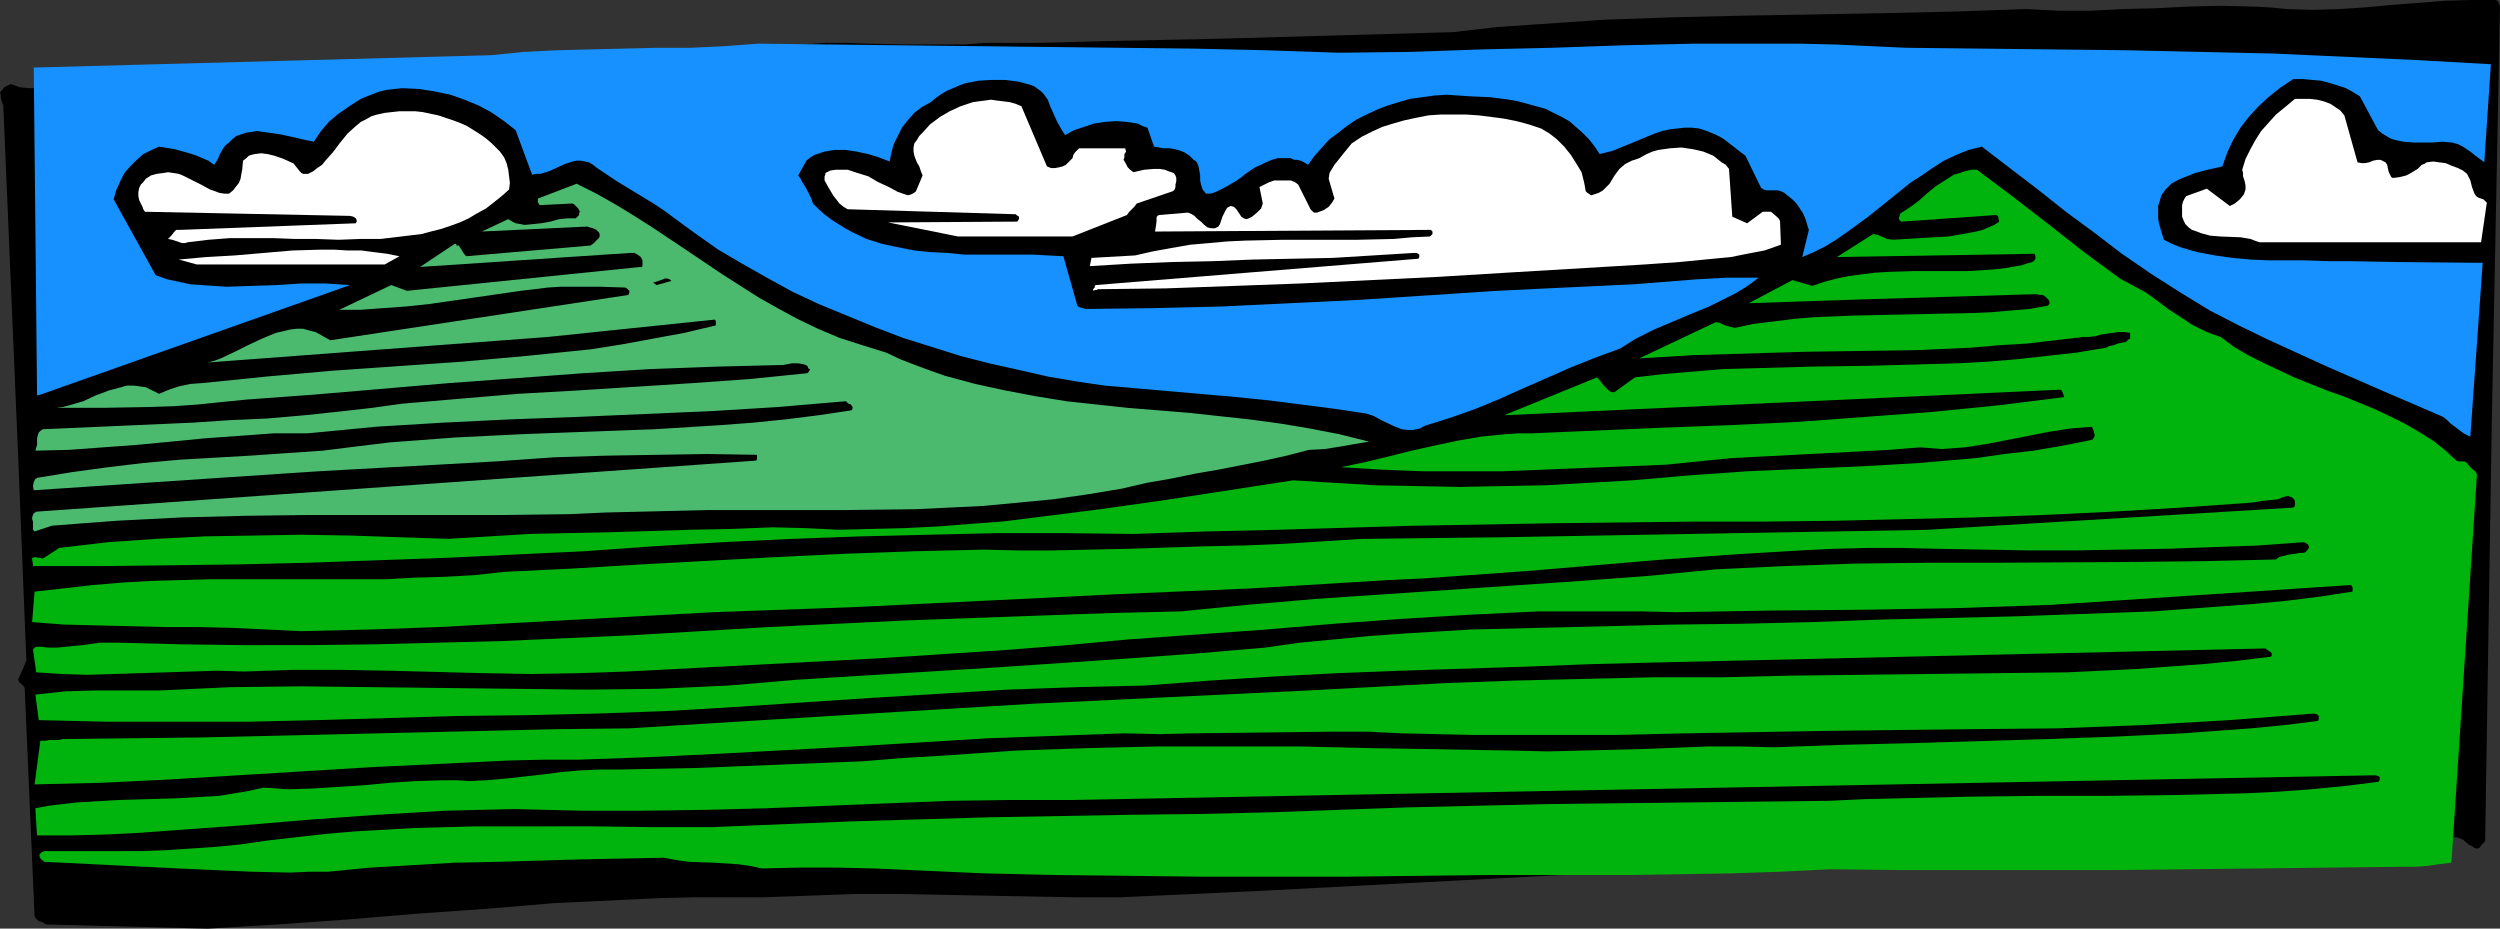 <?xml version="1.0" encoding="UTF-8" standalone="no"?>
<svg
   version="1.0"
   width="129.766mm"
   height="48.2mm"
   id="svg10"
   sodipodi:docname="Mountains 101.wmf"
   xmlns:inkscape="http://www.inkscape.org/namespaces/inkscape"
   xmlns:sodipodi="http://sodipodi.sourceforge.net/DTD/sodipodi-0.dtd"
   xmlns="http://www.w3.org/2000/svg"
   xmlns:svg="http://www.w3.org/2000/svg">
  <rect width="100%" height="100%" fill="#333333" stroke="none"/>
  <sodipodi:namedview
     id="namedview10"
     pagecolor="#ffffff"
     bordercolor="#000000"
     borderopacity="0.25"
     inkscape:showpageshadow="2"
     inkscape:pageopacity="0.0"
     inkscape:pagecheckerboard="0"
     inkscape:deskcolor="#d1d1d1"
     inkscape:document-units="mm" />
  <defs
     id="defs1">
    <pattern
       id="WMFhbasepattern"
       patternUnits="userSpaceOnUse"
       width="6"
       height="6"
       x="0"
       y="0" />
  </defs>
  <path
     style="fill:#000000;fill-opacity:1;fill-rule:evenodd;stroke:none"
     d="M 285.224,6.304 262.115,6.951 239.168,7.597 216.059,8.082 204.585,8.406 h -11.312 l -4.04,0.323 h -3.878 -7.757 l -7.595,-0.162 -3.878,-0.162 h -4.04 l -13.736,0.97 -13.736,0.97 -27.149,1.778 -26.987,1.778 -13.736,0.97 -13.574,1.132 -4.686,0.323 -4.525,0.162 h -8.726 l -8.888,0.162 -4.363,0.323 -4.363,0.323 -2.101,-0.323 H 13.574 L 9.696,17.134 7.757,17.296 H 5.818 L 3.878,17.134 3.07,16.811 2.101,16.488 1.454,16.811 0.808,17.134 0.485,17.619 0,18.104 0.162,18.751 v 0.485 l 0.162,0.647 0.323,0.808 2.909,68.7 1.616,40.25 -1.616,3.718 0.323,0.647 0.323,0.162 0.323,0.323 0.323,0.485 1.939,44.776 0.162,0.323 0.162,0.162 0.485,0.485 0.646,0.162 0.808,0.485 31.674,0.808 13.574,-0.808 13.736,-0.97 13.574,-1.132 13.736,-0.97 13.574,-1.132 13.736,-0.647 6.787,-0.323 6.787,-0.162 h 6.787 6.787 l 9.05,-0.323 8.565,-0.323 h 8.726 l 8.726,0.162 8.726,0.162 8.565,0.162 8.888,0.162 h 8.726 l 14.059,-0.647 14.059,-0.647 27.634,-1.455 27.472,-1.455 14.059,-0.647 13.898,-0.647 14.221,-0.485 13.898,-0.485 14.059,-0.647 14.059,-0.647 13.898,-0.647 14.059,-0.647 14.059,-0.162 h 14.221 l 4.848,-0.485 4.848,-0.323 9.534,-0.647 9.373,-0.647 9.696,-0.485 0.646,0.162 0.808,0.323 1.131,0.97 0.646,0.323 0.485,0.323 0.485,0.162 0.485,-0.162 0.485,-0.647 0.646,-0.647 1.293,-81.793 1.616,-81.954 v 0 l -0.162,-0.485 -0.162,-0.323 -0.162,-0.323 L 489.486,0 h -5.01 l -5.01,0.162 -10.342,0.808 -5.171,0.485 -5.01,0.323 -5.171,0.162 -5.171,-0.162 -3.232,-0.323 -3.232,-0.162 -6.464,-0.162 -6.464,0.162 -6.302,0.323 -6.464,0.162 -6.302,0.323 h -6.302 l -6.302,-0.323 -13.898,0.485 -14.059,0.323 -27.472,0.485 -13.898,0.323 -13.736,0.485 -6.949,0.485 -7.11,0.485 -6.949,0.485 -6.949,0.808 z"
     id="path1" />
  <path
     style="fill:#01b30d;fill-opacity:1;fill-rule:evenodd;stroke:none"
     d="m 35.067,170.375 7.11,0.323 7.272,0.323 7.434,0.162 3.717,-0.162 h 3.717 l 8.242,-0.808 8.403,-0.485 8.242,-0.485 8.242,-0.162 16.483,-0.485 8.08,-0.162 8.242,-0.162 2.586,0.485 2.424,0.323 4.848,0.162 4.848,0.323 2.262,0.323 2.262,0.485 7.272,-0.162 h 7.434 l 7.272,0.162 7.272,0.323 14.382,0.647 7.272,0.162 7.11,0.162 14.221,0.162 14.221,0.162 h 14.059 14.059 l 14.059,-0.162 13.898,-0.162 h 13.898 13.736 l 10.181,-0.162 9.696,-0.162 9.696,-0.323 9.858,-0.485 14.059,0.162 h 14.059 27.957 l 27.795,-0.323 27.795,-0.323 h 2.747 l 2.586,-0.162 2.262,-0.323 2.586,-0.323 5.01,-76.135 -0.323,-0.647 -0.162,-0.162 -0.323,-0.162 -0.646,-0.647 -0.485,-0.647 -0.485,-0.323 h -1.131 l -0.485,-0.162 -2.101,-1.94 -2.424,-1.94 -2.586,-1.616 -2.747,-1.616 -2.909,-1.455 -3.07,-1.455 -6.302,-2.586 -3.232,-1.132 -3.232,-1.293 -3.232,-1.293 -3.07,-1.455 -3.07,-1.455 -2.909,-1.455 -2.747,-1.616 -2.586,-1.94 -1.454,-0.485 -1.616,-0.647 -2.586,-1.293 -2.424,-1.616 -2.262,-1.455 -2.101,-1.616 -2.262,-1.616 -2.424,-1.293 -1.131,-0.647 -1.293,-0.647 -7.272,-5.334 -6.787,-5.334 -7.11,-5.496 -7.11,-5.334 h -1.131 l -1.293,0.323 -0.97,0.323 -1.131,0.323 -1.778,1.132 -1.778,1.132 -1.778,1.455 -1.616,1.455 -1.778,1.293 -1.778,1.132 -0.162,0.485 -0.162,0.485 0.162,0.323 0.323,0.323 18.584,-1.293 h 0.162 l 0.323,0.323 v 0.323 l 0.162,0.647 -0.97,0.647 -1.131,0.485 -1.131,0.485 -1.293,0.323 -2.586,0.485 -2.747,0.485 -2.909,0.162 -2.747,0.162 -2.747,0.162 -2.586,0.162 -1.131,-0.162 -1.131,-0.485 -0.808,-0.323 -0.808,-0.162 -7.11,4.526 38.784,-0.647 0.162,0.485 v 0.485 l -0.323,0.485 -0.323,0.162 -1.131,0.323 -0.485,0.162 -0.485,0.162 -2.747,0.485 -2.586,0.323 -5.171,0.323 h -5.333 -5.171 l -5.171,0.162 -2.586,0.162 -2.586,0.323 -2.424,0.323 -2.424,0.485 -2.424,0.647 -2.424,0.808 -3.878,-1.132 -8.565,4.526 24.078,-0.808 32.482,-0.97 0.485,0.162 h 0.646 l 0.485,0.323 0.485,0.485 0.162,0.162 0.162,0.323 v 0.485 l -0.323,0.323 -3.555,0.647 -3.878,0.323 -3.717,0.323 -3.717,0.162 -7.757,0.162 -7.595,0.162 -7.757,0.162 -7.757,0.323 -4.04,0.323 -3.717,0.485 -4.04,0.485 -3.878,0.808 -1.939,-0.485 -0.97,-0.485 -0.808,-0.162 -15.029,7.112 10.827,-0.647 10.827,-0.323 10.827,-0.323 10.989,-0.162 10.827,-0.162 10.827,-0.485 5.494,-0.485 5.494,-0.323 5.494,-0.647 5.494,-0.647 h 1.131 l 1.293,-0.162 1.131,-0.323 1.131,-0.162 2.262,-0.323 h 1.131 l 1.131,0.162 v 0.485 0.323 0.323 l -0.323,0.162 -0.485,0.485 -0.808,0.162 -0.808,0.162 -0.808,0.323 -0.808,0.162 -0.646,0.323 -5.818,0.97 -5.818,0.647 -5.818,0.647 -5.818,0.485 -5.818,0.323 -5.818,0.162 -11.474,0.323 -11.474,0.162 -11.474,0.323 -5.818,0.162 -5.818,0.485 -5.818,0.485 -5.656,0.647 -4.04,2.91 h -0.485 l -0.485,-0.162 -0.323,-0.323 -0.808,-0.808 -0.485,-0.647 -0.808,-0.97 -18.261,7.436 109.08,-5.011 0.323,0.162 0.162,0.323 0.162,0.485 0.162,0.485 -6.464,0.808 -6.464,0.808 -12.928,1.293 -13.09,0.97 -13.09,0.97 -13.251,0.647 -13.09,0.485 -26.179,1.132 h -2.586 l -2.424,0.162 -4.848,0.485 -4.686,0.808 -4.525,0.97 -4.363,0.97 -4.525,1.132 -4.686,1.132 -4.686,0.97 7.918,0.485 7.918,0.323 h 8.08 7.918 l 15.998,-0.647 8.08,-0.323 7.918,-0.323 6.302,-0.647 6.464,-0.647 6.302,-0.323 6.141,-0.323 12.443,-0.647 5.979,-0.323 6.141,-0.485 2.262,0.162 2.101,0.162 2.101,-0.162 2.262,-0.162 4.202,-0.647 4.202,-0.808 8.242,-1.616 4.202,-0.647 2.101,-0.162 2.101,-0.162 v 0.162 l 0.162,0.323 0.162,0.485 0.162,0.647 v 0.162 l -0.162,0.323 -0.162,0.323 -0.323,0.162 -5.656,1.132 -5.656,0.97 -5.656,0.647 -5.656,0.808 -5.656,0.485 -5.494,0.485 -11.312,0.647 -11.15,0.485 -11.312,0.485 -11.312,0.808 -5.656,0.485 -5.656,0.485 -8.403,0.485 -8.565,0.485 -8.403,0.162 -8.403,0.162 -8.403,-0.162 -8.08,-0.162 -8.242,-0.485 -7.918,-0.485 -12.605,1.94 -12.605,1.94 -12.605,1.778 -12.766,1.616 -6.464,0.808 -6.464,0.485 -6.302,0.485 -6.464,0.323 -6.464,0.162 -6.464,0.162 -6.464,-0.323 -6.464,-0.162 -8.08,0.323 -8.08,0.162 -15.675,0.485 -15.675,0.323 -7.918,0.485 -8.242,0.485 -9.696,-0.323 -9.534,-0.323 -9.534,-0.162 -9.373,0.162 -9.534,0.162 -9.534,0.485 -9.373,0.647 -9.696,1.132 -3.232,2.101 -0.485,-0.162 H 7.434 l -0.485,-0.162 -0.646,0.162 v 0.323 l 0.162,0.97 v 0.323 H 19.715 l 13.413,-0.162 13.413,-0.162 13.574,-0.323 13.574,-0.485 13.736,-0.485 13.413,-0.647 13.736,-0.647 13.574,-0.97 13.574,-0.808 13.413,-0.647 13.413,-0.485 13.413,-0.323 13.413,-0.323 h 13.413 l 13.574,0.162 14.059,-0.485 13.736,-0.323 27.31,-0.808 27.31,-0.485 13.736,-0.162 13.898,-0.162 h 13.736 l 13.736,-0.162 13.574,-0.323 13.574,-0.323 13.574,-0.485 13.574,-0.647 13.574,-0.808 13.898,-0.97 1.131,-0.162 0.808,-0.162 1.616,-0.162 1.616,-0.162 0.808,-0.323 0.97,-0.323 h 0.323 l 0.485,0.162 0.323,0.162 0.323,0.323 0.162,0.323 v 0.485 0.485 l -0.323,0.323 -71.912,4.364 -27.957,0.485 -27.795,0.485 -27.634,0.485 -27.472,0.323 -7.757,0.485 -7.595,0.485 -7.757,0.323 -7.595,0.162 -15.029,0.485 -14.867,0.323 h -6.787 l -6.787,-0.162 -13.574,0.323 -13.413,0.485 -13.413,0.647 -26.826,1.455 -13.413,0.808 -13.413,0.647 -5.818,0.647 -5.818,0.323 -5.818,0.162 -5.818,0.323 H 64.155 52.682 41.208 l -11.474,0.323 -5.656,0.323 -5.818,0.485 -5.656,0.647 -5.818,0.647 -0.485,5.981 6.302,0.485 6.464,0.162 13.251,0.323 h 6.626 l 6.626,0.162 6.787,0.323 6.626,0.323 13.574,-0.323 13.574,-0.485 26.987,-1.455 26.826,-1.455 13.413,-0.485 13.574,-0.485 13.251,-0.647 13.251,-0.647 26.179,-1.293 26.179,-1.132 13.251,-0.808 13.251,-0.808 6.949,-0.323 6.787,-0.485 13.574,-0.97 13.413,-1.132 13.413,-1.132 13.413,-0.97 13.413,-0.808 6.626,-0.323 6.626,-0.162 h 6.626 l 6.626,0.162 9.211,0.162 9.211,0.162 h 9.05 l 9.05,-0.162 8.888,-0.162 9.05,-0.323 8.888,-0.323 8.888,-0.647 0.646,0.323 0.162,0.162 0.162,0.323 v 0.323 l -0.485,0.647 -0.162,0.162 -0.323,0.162 h -0.808 l -0.808,0.162 -1.293,0.162 -1.293,0.323 -0.646,0.162 -0.646,0.485 -13.898,0.323 -13.736,0.162 -27.472,0.162 h -13.736 l -13.736,0.162 -13.736,0.485 -6.787,0.323 -6.787,0.323 -13.251,1.293 -13.09,0.97 -26.179,1.778 -26.179,1.778 -13.09,1.132 -13.09,1.293 -13.574,0.323 -13.574,0.485 -26.826,0.97 -26.826,1.293 -26.987,1.616 -25.371,1.132 -12.605,0.323 -12.605,0.323 -12.605,0.162 H 48.157 L 35.714,126.407 23.27,126.084 h -1.778 -1.939 l -3.394,0.485 -3.394,0.323 -1.616,0.162 H 9.373 L 8.242,126.892 H 7.918 7.757 7.11 l -0.323,0.162 -0.323,0.323 0.646,4.526 5.01,0.323 5.01,0.162 5.171,-0.162 10.181,-0.323 5.01,-0.162 5.171,-0.162 5.171,0.162 4.686,-0.162 4.848,-0.162 h 9.534 l 9.373,0.162 18.584,0.485 9.373,0.162 9.373,-0.162 4.686,-0.162 4.686,-0.162 24.725,-1.293 24.563,-1.293 12.443,-0.808 12.282,-0.808 12.282,-0.97 12.12,-1.132 13.574,-0.97 13.413,-0.97 13.413,-1.132 13.413,-0.97 13.251,-0.808 13.413,-0.647 h 6.787 6.626 6.626 l 6.787,0.162 9.534,-0.162 9.211,-0.162 18.422,-0.162 18.261,-0.323 9.211,-0.323 9.211,-0.323 58.661,-3.88 0.162,0.162 0.162,0.323 v 0.323 0.485 l -6.302,0.97 -6.464,0.808 -6.626,0.647 -6.464,0.485 -6.626,0.485 -6.626,0.485 -13.413,0.485 -13.413,0.485 -13.413,0.323 -13.413,0.323 -13.251,0.485 -13.413,0.323 -13.574,0.162 -13.251,0.323 -13.251,0.323 -13.413,0.323 -13.413,0.808 -6.626,0.485 -6.787,0.647 -6.787,0.647 -6.787,0.97 -13.251,1.132 -13.251,0.97 -26.179,1.778 -26.179,1.616 -13.09,0.808 -13.251,1.132 -6.949,0.323 -7.11,0.323 -14.059,0.162 -13.898,-0.162 -13.898,-0.162 -14.059,-0.162 -13.898,-0.162 -13.898,0.162 -6.949,0.323 -6.949,0.323 H 18.907 l -5.979,0.162 -2.909,0.323 -3.07,0.323 0.646,5.011 13.574,0.323 h 13.574 13.736 l 13.736,-0.323 27.472,-0.808 13.736,-0.162 13.736,-0.323 13.574,-0.485 13.574,-0.808 26.664,-1.778 13.413,-0.808 13.251,-0.808 13.574,-0.485 13.413,-0.323 12.766,-0.97 12.605,-0.808 12.443,-0.647 12.443,-0.485 24.886,-0.808 12.605,-0.485 12.605,-0.323 v 0 l 119.422,-2.748 v 0 l 0.485,0.323 0.485,0.323 0.162,0.162 0.162,0.162 v 0.323 l -0.162,0.323 -6.626,0.808 -6.626,0.647 -6.626,0.485 -6.626,0.485 -13.413,0.647 -13.574,0.162 -26.987,0.323 -13.574,0.162 -13.413,0.323 h -13.574 l -13.736,0.323 -13.574,0.323 -13.413,0.485 -26.987,1.455 -26.987,1.293 -13.413,0.647 -13.413,0.647 -26.826,1.616 -26.502,1.616 -13.09,0.808 -13.09,0.808 -14.059,0.162 -13.898,0.323 -55.429,1.293 -13.736,0.162 -14.059,0.162 -0.646,0.162 H 10.989 9.858 l -0.97,0.162 H 7.918 l -1.131,8.567 13.251,-0.323 13.251,-0.647 26.502,-1.616 13.251,-0.808 13.413,-0.647 13.413,-0.647 6.787,-0.162 h 6.787 l 13.574,-0.485 13.413,-0.647 26.826,-1.455 13.413,-0.808 13.251,-0.808 13.413,-0.485 13.251,-0.485 6.949,0.162 6.787,-0.162 13.736,-0.162 13.574,-0.162 h 6.626 l 6.626,0.323 14.059,0.323 h 14.059 14.059 l 13.898,-0.323 27.795,-0.485 13.898,-0.162 13.898,-0.162 16.968,-0.162 16.968,-0.647 8.403,-0.485 8.403,-0.485 8.403,-0.647 8.242,-0.647 0.646,0.162 0.323,0.323 v 0.323 0.323 l -0.162,0.323 -6.464,0.808 -6.626,0.647 -13.251,0.97 -13.251,0.647 -13.413,0.485 -26.826,0.808 -13.413,0.323 -13.574,0.485 -6.464,-0.162 h -6.302 l -12.443,0.485 -6.302,0.162 -6.302,0.162 -6.464,0.162 -6.626,-0.162 -28.118,-0.485 -13.898,-0.323 h -14.059 -13.898 l -13.898,0.323 -13.898,0.485 -6.949,0.485 -6.949,0.485 -8.242,0.485 -7.918,0.647 -8.08,0.323 -15.998,0.647 -7.918,0.323 -15.675,0.323 h -3.717 l -3.878,0.162 -3.717,0.323 -3.717,0.485 -7.272,0.808 -3.717,0.323 -3.394,0.162 -2.586,-0.162 h -2.586 l -5.171,0.162 -5.171,0.323 -5.01,0.485 -5.01,0.323 -5.01,0.323 -5.01,0.162 -2.424,-0.162 -2.424,-0.162 -2.909,0.647 -2.909,0.485 -2.909,0.485 -2.909,0.162 -5.656,0.323 -5.656,0.162 -5.494,0.162 -5.494,0.323 -2.747,0.162 -2.747,0.323 -2.747,0.323 -2.586,0.485 0.323,5.334 h 6.464 l 6.626,-0.162 6.626,-0.323 6.626,-0.485 13.413,-0.97 13.413,-1.132 13.413,-0.97 13.574,-0.808 6.626,-0.162 6.787,-0.162 6.626,0.162 6.626,0.162 h 12.12 l 12.12,-0.162 12.12,-0.323 11.958,-0.485 11.958,-0.485 12.12,-0.485 11.958,-0.162 h 11.958 l 255.651,-4.849 0.485,0.162 0.323,0.162 v 0.485 0.162 l -0.323,0.323 -6.464,0.808 -6.626,0.647 -6.626,0.485 -6.787,0.323 -6.626,0.162 -6.787,0.162 -13.413,0.162 h -13.574 l -13.574,0.162 -13.574,0.323 -6.787,0.162 -6.787,0.323 -27.795,0.323 -27.472,0.323 -13.736,0.323 -13.736,0.323 -13.574,0.485 -13.413,0.485 -13.736,0.323 -13.898,0.162 -27.31,0.485 -27.31,0.808 -27.31,1.132 h -11.635 l -11.797,-0.162 H 104.555 92.92 l -11.635,0.323 -5.656,0.323 -5.818,0.323 -5.656,0.485 -5.818,0.647 -5.656,0.647 -5.656,0.808 -5.01,0.485 -4.848,0.323 -4.848,0.323 -4.686,0.162 H 18.099 8.726 l -0.485,0.162 -0.323,0.323 -0.162,0.162 v 0.485 l 0.323,0.485 0.646,0.485 z"
     id="path2" />
  <path
     style="fill:#4cba6e;fill-opacity:1;fill-rule:evenodd;stroke:none"
     d="m 6.787,104.262 3.394,-1.132 6.302,-0.485 6.464,-0.485 12.605,-0.647 12.605,-0.323 12.605,-0.162 h 38.299 l 12.766,-0.162 6.949,-0.323 6.787,-0.162 13.574,-0.323 h 26.987 l 13.413,-0.162 6.787,-0.323 6.626,-0.323 6.787,-0.647 6.787,-0.647 6.787,-0.97 6.787,-1.132 4.848,-1.132 4.686,-0.808 4.686,-0.97 4.686,-0.808 9.05,-1.778 4.363,-0.97 4.363,-1.132 3.07,-0.162 3.07,-0.485 2.747,-0.485 2.909,-0.485 -5.818,-1.455 -5.818,-1.132 -5.818,-0.97 -5.979,-0.808 -5.979,-0.647 -5.979,-0.647 -5.979,-0.485 -5.979,-0.485 -5.979,-0.647 -5.979,-0.647 -5.979,-0.97 -5.979,-1.132 -5.979,-1.293 -5.979,-1.616 -2.747,-0.97 -3.07,-1.132 -2.909,-1.132 -2.747,-1.293 -4.686,-1.455 -4.525,-1.455 -4.202,-1.778 -4.04,-1.94 -3.878,-2.101 -3.717,-2.101 -3.555,-2.263 -3.555,-2.263 -6.949,-4.688 -6.787,-4.526 -3.555,-2.263 -3.717,-2.263 -3.717,-2.101 -3.878,-1.94 -7.595,2.91 v 0.323 0.485 l 0.162,0.162 0.162,0.323 6.464,-0.323 0.323,0.162 0.323,0.323 0.485,0.485 0.323,0.647 -0.162,0.323 v 0.323 l -0.646,0.647 h -1.616 l -1.616,0.162 -1.778,0.485 -1.778,0.323 -1.616,0.162 -1.616,0.162 -0.808,-0.162 -0.97,-0.162 -0.646,-0.323 -0.808,-0.485 -5.171,2.425 20.685,-0.97 0.485,0.162 0.646,0.162 0.646,0.323 0.485,0.485 0.162,0.323 v 0.485 l -0.162,0.323 -0.323,0.323 -0.646,0.647 -0.646,0.485 -24.402,2.101 -0.323,-0.323 -0.323,-0.485 -0.808,-1.293 h -0.323 -0.162 v -0.323 h -0.162 v 0 h -0.162 l -0.485,0.323 -6.302,4.203 41.208,-2.748 h 0.808 l 0.646,0.323 0.646,0.485 0.323,0.647 v 0.808 0.323 l -0.323,0.323 v -0.162 l -45.894,4.688 -3.07,-1.132 -10.181,4.849 h 4.202 l 4.363,-0.323 4.525,-0.323 4.525,-0.485 9.05,-1.293 8.888,-1.293 2.747,-0.323 2.586,-0.323 2.586,-0.162 h 2.586 5.01 l 5.01,0.162 0.485,0.323 0.323,0.323 v 0.323 l -0.162,0.485 -58.499,8.891 -2.909,-1.616 -1.293,-0.323 -1.131,-0.323 h -1.293 l -1.293,0.162 -1.293,0.323 -1.454,0.323 -2.747,1.132 -2.747,1.293 -2.586,1.293 -2.747,1.293 -1.293,0.485 -1.293,0.323 66.741,-5.011 32.643,-3.395 h 0.162 l 0.162,0.323 v 0.808 l -6.141,1.455 -6.141,1.132 -6.141,1.132 -6.141,0.97 -6.302,0.647 -6.302,0.647 -12.605,1.132 -25.533,1.778 -12.766,1.132 -6.302,0.647 -6.464,0.647 -2.262,0.162 -2.262,0.485 -1.939,0.647 -1.939,0.808 -1.293,-0.647 -1.293,-0.647 -1.131,-0.162 -1.293,-0.162 h -1.293 l -1.131,0.323 -2.424,0.647 -1.293,0.485 -1.293,0.485 -2.424,1.132 -2.747,0.808 -1.293,0.323 -1.293,0.162 h 9.05 l 9.373,-0.162 4.686,-0.162 4.686,-0.323 4.686,-0.485 4.848,-0.485 13.251,-0.97 13.251,-1.132 13.251,-1.132 6.626,-0.485 6.626,-0.485 13.09,-0.97 13.09,-0.808 13.09,-0.485 13.09,-0.323 1.616,-0.323 h 1.293 l 0.97,0.162 0.485,0.162 0.323,0.162 0.162,0.323 v 0.162 l 0.323,0.162 v 0.162 0 l -0.162,0.323 -0.323,0.323 -11.15,1.132 -11.312,0.808 -22.786,1.455 -11.474,0.647 -11.474,0.97 -11.312,0.97 -5.818,0.808 -5.656,0.647 -7.595,0.808 -7.434,0.647 -7.272,0.323 -7.272,0.485 -14.706,0.647 -14.706,0.647 -0.485,0.323 -0.323,0.323 -0.162,0.485 -0.162,0.647 v 0.647 0.647 l -0.162,0.485 -0.162,0.647 6.626,-0.162 6.626,-0.485 6.626,-0.485 6.787,-0.647 6.626,-0.647 6.787,-0.485 6.626,-0.485 h 6.626 l 6.787,-0.647 6.626,-0.647 13.251,-0.808 13.251,-0.647 13.251,-0.485 26.179,-1.132 13.09,-0.808 13.251,-1.132 0.485,0.485 0.485,0.162 0.323,0.485 v 0.323 l -0.162,0.323 -6.464,0.97 -6.464,0.808 -6.302,0.647 -6.464,0.485 -12.928,0.808 -13.09,0.485 -12.928,0.485 -13.09,0.647 -6.464,0.485 -6.464,0.485 -6.626,0.808 -6.464,0.808 -7.11,0.485 -6.949,0.485 -14.059,0.808 -7.11,0.647 -6.787,0.808 -7.11,0.97 -6.949,1.132 -0.162,0.162 H 6.949 l -0.323,0.647 -0.162,0.808 0.162,0.808 55.752,-3.718 11.635,-0.647 11.797,-0.647 11.474,-0.647 11.474,-0.808 10.181,-0.323 10.019,-0.162 9.696,-0.162 9.858,0.162 v 0.162 0.647 l -0.162,0.323 -141.238,10.022 -0.485,0.323 -0.162,0.323 -0.162,0.485 v 0.323 l 0.162,0.485 v 0.647 0.97 z"
     id="path3" />
  <path
     style="fill:#1791ff;fill-opacity:1;fill-rule:evenodd;stroke:none"
     d="M 7.918,77.428 68.68,55.929 66.256,55.768 63.832,55.606 h -4.686 l -4.848,0.323 -5.01,0.162 -4.848,0.162 -2.424,-0.162 -2.424,-0.162 -2.262,-0.162 -2.262,-0.485 -2.262,-0.485 -2.262,-0.808 -8.242,-14.871 0.485,-1.778 0.808,-1.778 0.808,-1.616 1.131,-1.293 1.293,-1.293 1.293,-1.132 1.616,-0.808 1.454,-0.647 3.07,0.485 2.909,0.808 1.454,0.485 1.131,0.485 1.131,0.485 1.131,0.808 0.323,-0.485 0.323,-0.485 0.485,-1.132 0.646,-1.132 0.485,-0.647 0.485,-0.323 0.808,-0.808 0.808,-0.647 0.97,-0.323 0.97,-0.323 1.131,-0.162 0.97,-0.162 2.262,0.323 2.262,0.323 2.262,0.485 2.101,0.485 2.262,0.485 1.293,-1.94 1.616,-1.94 1.939,-1.616 2.101,-1.455 2.262,-1.455 2.424,-0.97 1.293,-0.485 1.454,-0.323 1.454,-0.162 1.454,-0.162 3.394,0.162 3.07,0.485 3.07,0.647 2.747,0.97 2.747,1.132 2.424,1.293 2.586,1.778 2.262,1.778 3.232,8.729 0.808,-0.162 h 0.808 l 1.616,-0.485 3.232,-1.455 1.454,-0.485 0.808,-0.162 h 0.808 l 0.808,0.162 0.808,0.162 0.808,0.485 0.808,0.647 1.939,1.293 1.939,1.293 3.717,2.263 3.717,2.263 1.939,1.293 1.939,1.455 4.202,3.071 4.363,3.071 4.686,2.748 4.848,2.748 5.01,2.748 5.171,2.425 5.494,2.263 5.494,2.263 5.494,2.101 5.656,1.778 5.656,1.778 5.656,1.455 5.818,1.293 5.656,1.293 5.656,0.97 5.494,0.808 13.09,1.132 12.928,1.132 6.302,0.647 6.302,0.808 6.302,0.808 6.464,0.97 1.454,0.485 1.454,0.808 2.747,1.293 1.293,0.485 1.454,0.162 h 0.646 l 0.646,-0.162 0.808,-0.162 0.808,-0.485 5.171,-1.616 5.01,-1.778 4.686,-1.94 4.686,-2.101 9.211,-4.041 4.848,-1.94 4.848,-1.778 3.07,-1.94 3.555,-1.778 7.272,-3.071 3.555,-1.455 3.555,-1.778 1.616,-0.808 1.616,-0.97 1.454,-0.97 1.454,-1.132 h -3.07 -3.07 l -5.979,0.323 -6.141,0.485 -6.141,0.485 -13.574,0.647 -13.413,0.647 -27.149,1.778 -13.413,0.647 -13.413,0.647 -13.413,0.323 -13.251,0.162 -1.131,-0.323 -0.323,-0.162 -0.162,-0.162 -2.747,-9.699 -3.07,-0.162 -3.07,-0.162 h -6.464 -6.787 l -3.232,-0.323 -3.394,-0.162 -3.232,-0.323 -3.232,-0.647 -3.07,-0.647 -3.07,-0.97 -2.747,-1.293 -1.454,-0.808 -1.293,-0.808 -1.293,-0.808 -1.293,-0.97 -1.293,-1.132 -1.131,-1.132 -0.323,-0.97 -0.323,-0.647 -0.646,-1.293 -0.808,-1.293 -0.323,-0.647 -0.485,-0.647 1.616,-2.91 0.808,-0.647 0.808,-0.485 0.97,-0.323 0.97,-0.323 0.97,-0.162 0.97,-0.162 h 2.262 l 2.101,0.323 2.262,0.485 2.101,0.647 2.101,0.808 0.323,-1.616 0.485,-1.778 0.808,-1.616 0.808,-1.616 1.131,-1.455 1.293,-1.455 1.454,-1.132 1.778,-0.97 0.97,-0.808 1.131,-0.808 1.131,-0.647 1.131,-0.485 1.131,-0.485 1.293,-0.485 2.586,-0.485 2.586,-0.162 h 2.586 l 2.586,0.323 2.424,0.647 0.808,0.323 0.646,0.485 0.646,0.485 0.485,0.485 0.808,1.132 0.485,1.293 1.293,2.91 0.808,1.455 0.808,1.293 1.778,-0.97 1.939,-0.647 1.939,-0.647 2.101,-0.323 2.262,-0.162 2.101,0.162 2.101,0.323 0.97,0.485 0.97,0.323 1.293,3.718 0.97,0.162 0.97,0.162 h 1.131 l 0.97,0.162 1.131,0.323 0.808,0.323 0.97,0.647 0.808,0.808 0.323,0.162 0.323,0.323 0.323,0.808 0.162,0.808 0.162,0.97 v 0.97 l 0.162,0.808 0.323,0.97 0.646,0.808 h 0.97 l 0.97,-0.323 0.97,-0.485 0.97,-0.485 1.939,-1.132 0.97,-0.647 0.97,-0.808 1.939,-1.293 1.131,-0.485 0.97,-0.485 1.131,-0.485 1.131,-0.323 h 1.293 1.293 l 0.646,0.323 h 0.485 l 0.808,0.162 0.646,0.323 0.808,0.485 1.293,-1.778 1.454,-1.616 1.454,-1.616 1.778,-1.293 1.616,-1.293 1.939,-1.293 1.939,-0.97 2.101,-0.97 2.101,-0.808 2.101,-0.647 2.262,-0.647 2.424,-0.323 2.262,-0.323 2.424,-0.162 2.424,0.162 2.424,0.162 3.717,0.162 3.717,0.485 1.778,0.323 1.778,0.485 1.778,0.485 1.778,0.485 1.616,0.808 1.616,0.808 1.454,0.808 1.293,1.132 1.293,1.132 1.293,1.293 1.131,1.455 0.97,1.455 1.293,-0.323 1.293,-0.323 2.747,-1.132 5.494,-2.263 1.454,-0.485 1.454,-0.323 1.454,-0.162 1.454,-0.162 h 1.454 l 1.454,0.162 1.454,0.485 1.616,0.647 0.97,0.485 0.808,0.485 1.454,1.132 1.454,1.132 1.293,0.97 2.747,5.658 0.323,0.647 0.485,0.323 0.646,0.162 h 2.101 l 0.646,0.162 0.646,0.323 0.808,0.647 0.808,0.647 0.808,0.808 0.646,0.97 0.646,0.97 0.485,1.132 0.323,1.132 0.323,0.97 -1.293,5.334 2.262,-0.97 2.262,-1.132 2.101,-1.293 2.101,-1.455 4.202,-3.071 4.04,-3.233 4.202,-3.395 2.262,-1.455 2.101,-1.455 2.262,-1.455 2.424,-1.132 2.424,-0.97 2.586,-0.647 5.494,4.203 5.494,4.203 5.494,4.364 5.494,4.041 5.494,4.203 5.656,3.88 5.818,3.718 5.818,3.556 5.656,2.91 5.656,2.748 11.312,5.173 11.474,5.011 5.656,2.425 5.979,2.586 0.808,0.647 0.646,0.647 1.293,0.97 1.293,0.97 1.293,0.647 2.424,-34.107 -17.13,-0.162 -8.565,-0.162 h -4.525 l -4.525,-0.162 h -3.555 -3.717 l -3.555,-0.162 -3.555,-0.323 -3.394,-0.485 -3.394,-0.647 -1.778,-0.485 -1.616,-0.485 -1.616,-0.647 -1.616,-0.808 -0.646,-2.101 -0.323,-1.132 -0.162,-0.97 v -1.132 -1.293 l 0.323,-0.97 0.323,-1.132 0.485,-0.647 0.323,-0.485 0.646,-0.647 0.485,-0.485 1.454,-0.808 1.616,-0.647 1.616,-0.647 1.778,-0.485 3.555,-0.808 0.97,-2.748 1.131,-2.425 1.454,-2.425 1.616,-2.101 1.939,-2.101 2.101,-1.94 2.262,-1.778 2.424,-1.616 h 1.939 l 1.778,0.162 1.778,0.162 1.778,0.485 1.616,0.485 1.454,0.485 1.454,0.808 1.293,0.808 3.555,6.627 0.808,0.647 0.808,0.485 0.808,0.485 0.97,0.323 1.616,0.323 1.939,0.162 h 3.717 l 1.939,-0.162 1.939,0.162 1.131,0.323 0.97,0.485 1.454,0.97 0.808,0.647 0.646,0.485 1.293,0.97 1.293,-19.236 -14.221,-0.808 -14.221,-0.647 -14.221,-0.647 -14.382,-0.323 -14.382,-0.323 -14.382,-0.162 -28.926,-0.323 -6.949,-0.323 -6.949,-0.323 -6.949,-0.162 h -6.949 -13.898 l -13.898,0.323 -13.898,0.485 -6.949,0.162 -6.949,0.162 L 276.659,10.184 262.761,10.345 248.379,9.86 234.158,9.537 205.555,9.214 177.113,8.891 148.833,8.567 l -6.626,0.485 -6.626,0.323 h -6.626 l -6.626,0.162 -6.626,0.162 -6.464,0.162 -6.464,0.323 -6.464,0.647 -89.688,2.425 0.646,64.335 z"
     id="path4" />
  <path
     style="fill:#000000;fill-opacity:1;fill-rule:evenodd;stroke:none"
     d="m 128.795,55.929 2.909,-0.808 -0.323,-0.323 -0.485,-0.162 h -0.485 l -0.323,0.162 -0.97,0.323 -0.97,0.323 z"
     id="path5" />
  <path
     style="fill:#ffffff;fill-opacity:1;fill-rule:evenodd;stroke:none"
     d="m 39.107,51.888 h 36.36 l 2.909,-1.616 -2.424,-0.485 -2.586,-0.323 -2.424,-0.323 h -2.747 l -2.586,-0.162 h -2.747 l -5.494,0.162 -5.656,0.485 -5.656,0.485 -5.656,0.323 -5.333,0.485 3.555,0.97 z"
     id="path6" />
  <path
     style="fill:#ffffff;fill-opacity:1;fill-rule:evenodd;stroke:none"
     d="m 215.413,56.738 13.251,-0.162 13.413,-0.485 13.251,-0.485 13.413,-0.647 13.413,-0.647 13.251,-0.808 13.574,-0.808 13.574,-0.808 6.949,-0.485 6.626,-0.647 3.394,-0.323 3.232,-0.647 3.394,-0.647 3.232,-1.132 -0.162,-4.526 -0.162,-0.485 -0.485,-0.485 -1.131,-0.97 h -1.616 l -3.07,2.263 -2.909,-1.293 -0.646,-9.375 -0.646,-0.808 -0.808,-0.485 -1.616,-1.293 -1.939,-0.808 -2.101,-0.485 -2.262,-0.323 -2.262,0.162 -2.262,0.323 -1.131,0.323 -1.131,0.485 -1.454,0.808 -1.454,0.485 -1.293,0.647 -1.131,0.97 -0.97,1.293 -0.485,0.808 -0.485,0.808 -0.646,0.647 -0.646,0.647 -0.808,0.485 -0.97,0.323 -0.485,0.162 -0.323,-0.162 -0.485,-0.323 -0.323,-0.323 -0.162,-0.97 -0.162,-0.808 -0.485,-1.94 -0.97,-1.616 -1.131,-1.778 -1.293,-1.616 -1.454,-1.455 -1.454,-1.132 -1.616,-0.97 -2.424,-0.808 -2.424,-0.647 -2.424,-0.485 -2.424,-0.323 -2.586,-0.323 -2.424,-0.162 h -2.586 -2.424 l -2.424,0.162 -2.424,0.485 -2.262,0.485 -2.262,0.647 -2.101,0.647 -2.101,0.97 -1.939,0.97 -1.939,1.293 -1.454,1.778 -1.293,1.616 -0.646,0.808 -0.485,0.808 -0.485,0.808 -0.162,1.132 1.131,3.88 -0.485,0.808 -0.646,0.808 -0.97,0.647 -1.293,0.485 h -0.323 -0.323 l -0.323,-0.323 -0.323,-0.323 -2.424,-4.849 -0.646,-0.485 -0.808,-0.323 h -0.97 -1.131 -1.131 l -0.97,0.323 -0.97,0.485 -0.97,0.485 0.646,3.233 -0.162,0.485 -0.162,0.485 -0.808,0.808 -0.97,0.808 -0.646,0.323 -0.485,0.162 -0.485,-0.162 -0.485,-0.323 -0.97,-1.455 -0.485,-0.485 -0.646,-0.162 -0.646,0.323 -0.323,0.485 -0.323,0.647 -0.323,0.647 -0.485,1.455 -0.323,0.485 -0.646,0.323 h -0.323 -0.485 l -0.646,-0.162 -0.646,-0.485 -0.646,-0.647 -0.646,-0.485 -0.646,-0.647 -0.485,-0.323 -0.808,-0.323 -5.656,0.485 -0.323,0.162 -0.162,0.323 v 0.808 l -0.162,1.132 -0.162,0.97 v -0.162 l 53.49,-0.323 h 0.323 0.323 l 0.162,0.162 0.162,0.162 v 0.162 0.323 l -0.162,0.162 -0.323,0.323 -3.555,0.162 -3.555,0.323 -7.11,0.162 h -14.544 l -7.434,0.162 -3.555,0.162 -3.555,0.323 -3.717,0.323 -3.717,0.647 -3.555,0.647 -3.555,0.808 -8.565,0.485 -0.162,0.808 -0.162,0.808 8.08,-0.485 8.08,-0.323 7.918,-0.162 7.918,-0.323 15.675,-0.323 7.918,-0.485 7.918,-0.485 h 0.323 0.323 l 0.485,0.323 v 0.162 0.162 0.162 l -0.162,0.323 -63.347,5.173 v 0 l -0.162,0.162 v 0.323 l -0.323,0.323 v 0.162 l 0.162,0.162 0.162,-0.162 h 0.323 z"
     id="path7" />
  <path
     style="fill:#ffffff;fill-opacity:1;fill-rule:evenodd;stroke:none"
     d="m 36.845,47.524 4.04,-0.485 4.202,-0.323 h 4.202 4.363 l 4.202,0.162 h 4.202 l 4.363,0.162 4.202,-0.162 h 4.04 l 4.04,-0.485 4.04,-0.485 1.778,-0.485 1.939,-0.485 1.939,-0.647 1.778,-0.647 1.778,-0.808 1.616,-0.97 1.778,-0.97 1.454,-1.132 1.616,-1.293 1.454,-1.293 0.162,-1.293 -0.162,-1.293 -0.162,-1.293 -0.323,-1.293 -0.485,-1.132 L 98.091,29.743 97.283,28.935 96.475,28.126 95.344,27.157 94.213,26.348 92.92,25.54 91.627,24.732 90.173,24.085 88.88,23.6 87.426,23.115 85.971,22.63 82.901,21.984 81.446,21.822 H 79.992 78.376 l -1.454,0.162 -1.454,0.162 -1.454,0.323 -1.131,0.323 -1.131,0.647 -0.97,0.485 -0.97,0.808 -1.616,1.455 -1.454,1.778 -1.454,1.94 -1.454,1.616 -0.646,0.808 -0.97,0.647 -0.808,0.647 -0.97,0.485 h -0.485 -0.485 l -0.323,-0.162 -0.323,-0.323 -0.646,-0.808 -0.646,-0.808 -0.485,-0.162 -0.646,-0.323 -1.131,-0.485 -1.454,-0.485 -1.293,-0.323 -1.293,-0.162 -1.293,0.162 -0.646,0.162 -0.485,0.162 -0.485,0.485 -0.646,0.485 -0.162,1.778 -0.162,0.808 -0.162,0.97 -0.323,0.808 -0.646,0.808 -0.485,0.647 -0.808,0.647 H 43.955 l -0.97,-0.162 -0.808,-0.323 -0.97,-0.323 -1.778,-0.97 -1.616,-0.808 -1.939,-0.97 -0.808,-0.323 -0.97,-0.162 -1.131,-0.162 -0.97,0.162 -1.293,0.162 -1.131,0.323 -0.485,0.323 -0.485,0.323 -0.485,0.647 -0.485,0.485 -0.323,0.647 -0.162,0.808 v 0.808 l 0.162,0.808 0.646,1.293 0.162,0.485 0.323,0.485 40.238,0.808 0.646,0.162 0.485,0.323 0.162,0.323 v 0.323 l -0.162,0.323 -34.421,1.293 h -0.323 -0.485 l -0.485,0.485 -0.485,0.647 -0.646,0.647 0.808,0.162 0.97,0.323 0.97,0.323 h 0.646 z"
     id="path8" />
  <path
     style="fill:#ffffff;fill-opacity:1;fill-rule:evenodd;stroke:none"
     d="m 187.941,46.392 h 22.462 l 10.666,-4.203 0.485,-0.647 0.485,-0.485 0.485,-0.485 0.485,-0.647 7.11,-2.425 0.162,-0.162 0.162,-0.162 0.162,-0.485 v -0.485 l 0.162,-0.647 v -0.647 l -0.162,-0.485 -0.323,-0.485 -0.97,-0.323 -0.808,-0.323 -0.97,-0.162 h -1.131 l -1.939,0.162 -2.101,0.485 -0.646,-0.485 -0.485,-0.485 -0.323,-0.647 -0.485,-0.808 0.162,-0.485 v -0.647 l 0.323,-0.485 -0.162,-0.647 h -9.05 l -0.808,0.808 -0.323,0.485 -0.162,0.647 -0.323,0.323 -0.485,0.485 -0.485,0.485 -0.646,0.323 -0.646,0.162 -0.808,0.162 h -0.808 l -0.808,-0.323 -5.01,-11.8 -1.131,-0.485 -1.131,-0.323 -1.293,-0.162 -1.293,-0.162 -1.131,-0.162 -1.131,0.162 -1.293,0.162 -1.131,0.162 -2.424,0.808 -2.101,0.97 -1.939,1.132 -1.939,1.455 -1.454,1.616 -0.646,0.647 -0.485,0.808 -0.485,0.647 -0.162,0.808 v 0.808 l 0.162,0.808 0.485,1.293 0.485,0.808 0.323,0.97 0.323,0.808 -1.293,3.071 -0.162,0.162 -0.485,0.323 -0.323,0.162 -0.646,0.162 -1.939,-0.647 -1.778,-0.97 -2.101,-0.97 -1.939,-1.132 -2.101,-0.647 -0.97,-0.323 -0.97,-0.323 h -1.131 -1.131 l -1.131,0.162 -0.97,0.485 v 0.323 l -0.162,0.323 v 0.808 l 0.808,1.455 0.485,0.808 0.485,0.808 0.646,0.808 0.485,0.647 0.808,0.647 0.808,0.485 32.643,0.97 h 0.323 l 0.162,0.162 0.485,0.323 v 0.485 l -0.323,0.485 -25.371,0.162 z"
     id="path9" />
  <path
     style="fill:#ffffff;fill-opacity:1;fill-rule:evenodd;stroke:none"
     d="m 443.268,47.524 h 43.47 l 1.131,-7.759 -0.323,-0.323 -0.323,-0.323 -0.485,-0.162 -0.485,-0.162 -0.485,-0.323 -0.323,-0.485 -0.485,-1.293 -0.162,-0.647 -0.162,-0.647 -0.323,-0.647 -0.323,-0.647 -0.808,-0.647 -0.97,-0.485 -1.293,-0.485 -1.131,-0.485 -1.293,-0.162 -1.131,-0.162 -1.293,0.162 -0.485,0.323 -0.485,0.162 -0.808,0.808 -0.808,0.485 -0.808,0.485 -0.646,0.323 -1.293,0.323 -1.293,0.162 -0.323,-0.162 -0.162,-0.323 -0.323,-0.647 -0.162,-0.647 -0.162,-0.808 -0.323,-0.485 -0.323,-0.162 -0.646,-0.323 h -0.646 l -0.808,0.162 -0.808,0.323 -0.808,0.162 h -0.646 l -0.808,-0.162 -2.586,-9.214 -0.808,-0.97 -0.97,-0.647 -0.97,-0.647 -1.293,-0.485 -1.293,-0.323 -1.454,-0.162 h -1.454 -1.454 l -1.939,1.616 -1.778,1.455 -1.454,1.616 -1.454,1.616 -1.131,1.778 -0.97,1.778 -0.97,1.94 -0.646,2.101 0.162,0.647 v 0.647 l 0.323,0.97 0.162,0.808 v 0.808 l -0.323,0.97 -0.808,0.97 -0.97,0.808 -0.97,0.485 -4.525,-3.395 -4.04,1.455 -0.323,0.485 -0.323,0.647 -0.162,0.647 v 0.808 0.808 0.647 l 0.323,0.808 0.323,0.647 0.646,0.647 0.646,0.485 0.97,0.323 0.808,0.323 1.778,0.485 1.939,0.162 4.04,0.162 1.939,0.323 0.808,0.323 z"
     id="path10" />
</svg>
